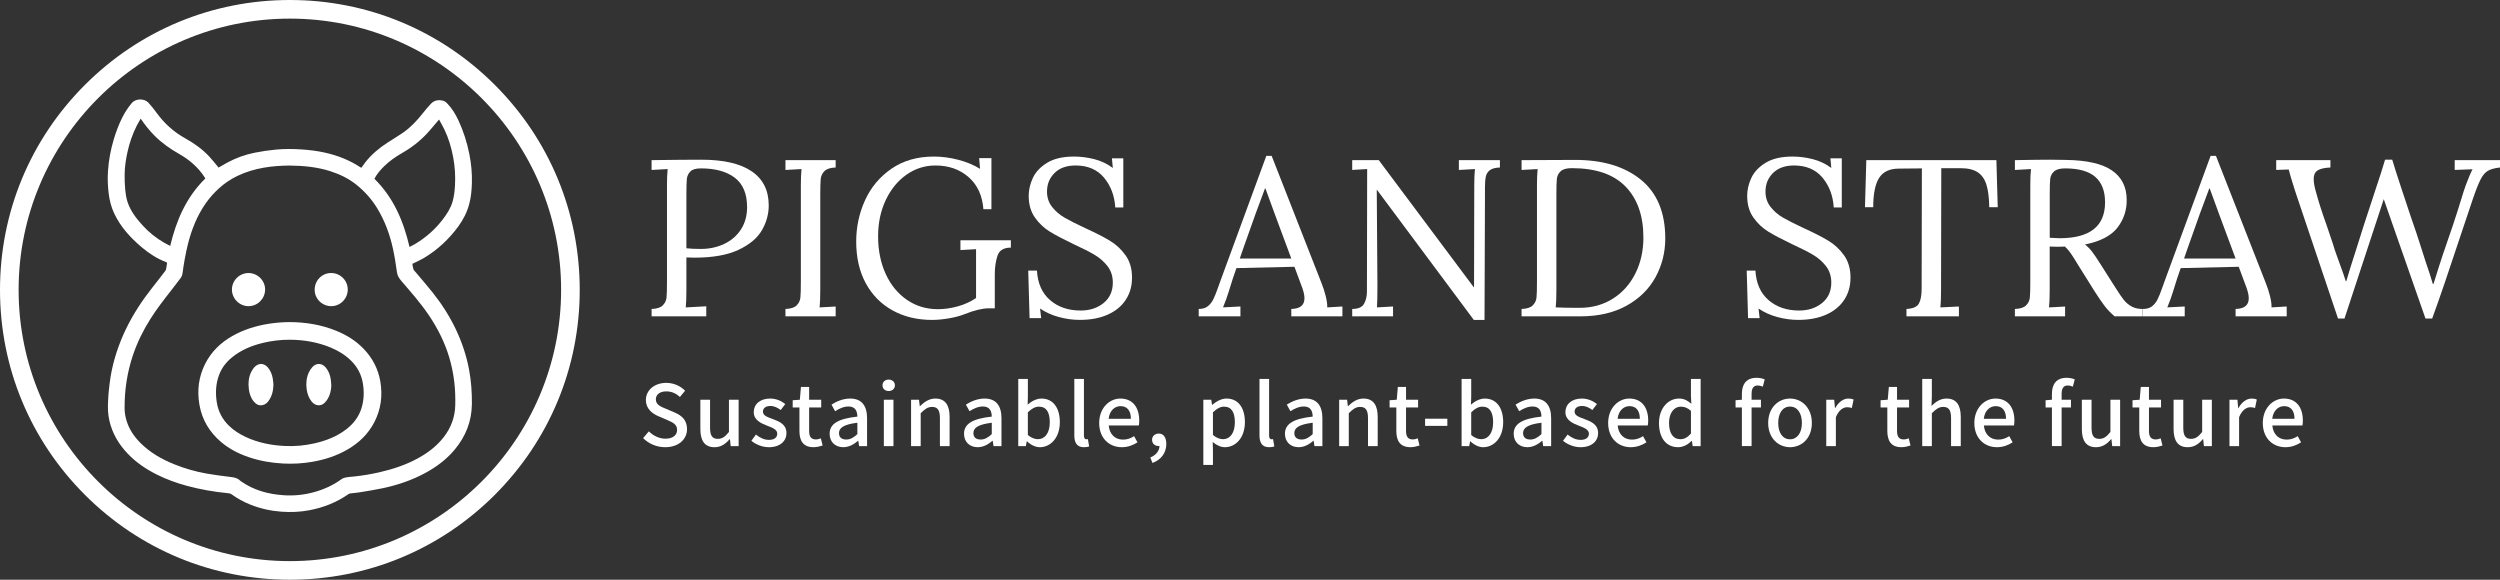 <?xml version="1.0" encoding="UTF-8"?><svg id="Layer_2" xmlns="http://www.w3.org/2000/svg" viewBox="0 0 2704.99 627.26"><rect x="0" y="0" width="2704.99" height="627.26" fill="#333333" stroke="none"/><defs><style>.cls-1{fill:#fff;}</style></defs><g id="Layer_1-2"><path class="cls-1" d="m705.02,334.29c5.63-.16,9.66-1.45,12.07-3.86,2.41-2.41,3.78-5.27,4.1-8.57.32-3.3.48-9.05.48-17.26v-104.3c0-6.76.24-12.55.72-17.38l-17.38.97v-10.62c22.53-.32,40.48-.48,53.84-.48,23.98,0,42.13,4.19,54.44,12.55,12.31,8.37,18.47,20.68,18.47,36.94,0,9.34-2.46,18.27-7.36,26.8-4.91,8.53-13.36,15.61-25.35,21.25-11.99,5.64-27.88,8.45-47.68,8.45-3.7,0-6.6-.08-8.69-.24v35.01c0,8.53-.24,14.89-.72,19.07l22.21-1.21v10.86h-59.15v-7.97Zm78.58-70.38c7.64-3.62,13.68-8.85,18.11-15.69,4.42-6.84,6.64-14.85,6.64-24.02,0-14.49-4.43-25.11-13.28-31.87-8.85-6.76-21.09-10.14-36.7-10.14-5.47,0-9.29,1.13-11.47,3.38-2.17,2.26-3.42,4.95-3.74,8.09-.32,3.14-.48,8.9-.48,17.26v57.7c4.02.48,9.25.72,15.69.72,9.17,0,17.58-1.81,25.23-5.43Z"/><path class="cls-1" d="m849.87,334.29c5.63-.16,9.66-1.45,12.07-3.86,2.41-2.41,3.78-5.27,4.1-8.57.32-3.3.48-9.05.48-17.26v-104.3c0-6.76.24-12.55.72-17.38l-17.38.97v-10.62h54.32v7.97c-5.64.16-9.66,1.45-12.07,3.86-2.41,2.41-3.78,5.27-4.1,8.57-.32,3.3-.48,9.05-.48,17.26v102.61c0,8.53-.24,14.89-.72,19.07l17.38-.97v10.62h-54.32v-7.97Z"/><path class="cls-1" d="m965.76,335.86c-12.4-6.84-22.05-16.62-28.97-29.33-6.92-12.71-10.38-27.76-10.38-45.15,0-15.77,3.18-30.66,9.54-44.66,6.36-14,15.89-25.39,28.61-34.16,12.71-8.77,28.01-13.16,45.87-13.16,8.69,0,17.5,1.17,26.44,3.5,8.93,2.33,16.78,5.59,23.54,9.78l-.97-11.59h13.28v55.29h-8.69c-1.13-14.81-6.48-26.39-16.05-34.77-9.58-8.37-21.53-12.55-35.85-12.55-11.43,0-21.85,3.3-31.26,9.9-9.42,6.6-16.9,15.73-22.45,27.4-5.55,11.67-8.33,24.83-8.33,39.47s2.73,28.65,8.21,40.56c5.47,11.91,13.12,21.25,22.94,28.01,9.82,6.76,21,10.14,33.56,10.14,6.92,0,14.04-1,21.37-3.02,7.32-2.01,13.96-5.03,19.92-9.05v-52.87l-16.9.97v-10.62h54.56v7.97c-7.73,0-12.55,2.94-14.49,8.81-1.93,5.88-2.9,12.52-2.9,19.92v36.94h-6.52c-6.76,0-15.45,2.09-26.07,6.28-4.83,1.93-10.54,3.46-17.14,4.59-6.6,1.12-12.64,1.69-18.11,1.69-16.1,0-30.34-3.42-42.73-10.26Z"/><path class="cls-1" d="m1145.5,342.98c-7.65-2.09-14.36-5.15-20.16-9.17l1.21,10.38h-12.55l-1.45-51.42h9.42c.8,13.84,5.55,24.5,14.24,31.99,8.69,7.48,19.71,11.23,33.08,11.23,9.82,0,18.07-2.69,24.75-8.09,6.68-5.39,10.02-12.75,10.02-22.09,0-6.92-1.89-12.83-5.67-17.75-3.78-4.91-8.45-9.01-14-12.31-5.55-3.3-13.08-7.12-22.57-11.47-10.78-5.15-19.36-9.66-25.71-13.52-6.36-3.86-11.79-8.97-16.3-15.33-4.51-6.36-6.76-14.2-6.76-23.54,0-6.44,1.49-12.88,4.47-19.31,2.98-6.44,8.12-11.91,15.45-16.42,7.32-4.5,17.02-6.76,29.09-6.76,7.24,0,14.52.93,21.85,2.78,7.32,1.85,14.04,5.03,20.16,9.54l-.97-10.38h12.31v53.11h-8.69c-.81-12.71-4.87-23.46-12.19-32.23-7.33-8.77-17.59-13.16-30.78-13.16-9.66,0-17.22,2.7-22.69,8.09-5.47,5.39-8.21,12.11-8.21,20.16,0,6.44,1.85,11.99,5.55,16.66,3.7,4.67,8.21,8.53,13.52,11.59,5.31,3.06,12.8,6.84,22.45,11.35,10.94,4.99,19.76,9.5,26.44,13.52,6.68,4.02,12.35,9.29,17.02,15.81,4.67,6.52,7,14.53,7,24.02s-2.21,16.98-6.64,23.9c-4.43,6.92-10.91,12.31-19.44,16.18-8.53,3.86-18.67,5.79-30.42,5.79-7.57,0-15.17-1.05-22.81-3.14Z"/><path class="cls-1" d="m1296.99,334.29c4.02,0,7.24-.92,9.66-2.78,2.41-1.85,4.38-4.26,5.92-7.24,1.53-2.98,3.34-7.44,5.43-13.4l2.41-6.76,49.73-135.44h5.79l53.84,137.37c1.77,4.35,3.3,9.05,4.59,14.12,1.29,5.07,1.85,9.22,1.69,12.43l16.42-.97v10.62h-55.29v-7.97c9.49-.16,14.24-4.02,14.24-11.59,0-3.06-.81-6.84-2.41-11.35l-8.45-22.69-62.77,1.45c-2.41,6.6-5.23,15.21-8.45,25.83-1.61,5.31-3.62,10.86-6.04,16.66l18.83-.97v10.62h-45.15v-7.97Zm100.19-54.56l-17.14-46.11-10.86-29.7h-.48l-10.14,27.28-13.04,36.7-4.1,11.83h55.77Z"/><path class="cls-1" d="m1489.89,205.37h-.24l.72,103.33c0,10.78-.16,18.75-.48,23.9l17.38-.97v10.62h-44.18v-7.97c6.44,0,10.7-1.85,12.8-5.55,2.09-3.7,3.14-8.21,3.14-13.52l.24-132.3-16.18.97v-10.62h28.73l102.85,137.61h.24l.24-110.57c0-6.76.24-12.55.72-17.38l-17.38.97v-10.62h44.42v7.97c-4.83.16-8.41,1.09-10.74,2.78-2.33,1.69-3.82,3.98-4.47,6.88-.65,2.9-.97,6.76-.97,11.59v8.45l-.48,135.2h-11.59l-104.78-140.75Z"/><path class="cls-1" d="m1646.34,334.29c5.63-.16,9.66-1.45,12.07-3.86,2.41-2.41,3.78-5.27,4.1-8.57.32-3.3.48-9.05.48-17.26v-104.3c0-6.76.24-12.55.72-17.38l-17.38.97v-10.62l56.98-.24c30.26-.16,54.24,6.92,71.94,21.25,17.7,14.33,26.56,35.57,26.56,63.74,0,15.13-3.54,29.13-10.62,42.01-7.08,12.88-17.54,23.14-31.39,30.78-13.84,7.65-30.5,11.47-49.98,11.47h-63.5v-7.97Zm98.74-11.11c10.46-6.6,18.59-15.69,24.38-27.28,5.79-11.59,8.69-24.54,8.69-38.87,0-23.5-6.44-41.89-19.31-55.17-12.88-13.28-32.27-19.92-58.18-19.92-5.64,0-9.66,1.13-12.07,3.38-2.41,2.26-3.78,5.03-4.1,8.33-.32,3.3-.48,9.05-.48,17.26v102.85c0,8.37-.24,14.65-.72,18.83,5.63.32,14.24.48,25.83.48,13.52,0,25.51-3.3,35.97-9.9Z"/><path class="cls-1" d="m1922.89,342.98c-7.65-2.09-14.36-5.15-20.16-9.17l1.21,10.38h-12.55l-1.45-51.42h9.42c.8,13.84,5.55,24.5,14.24,31.99,8.69,7.48,19.71,11.23,33.08,11.23,9.82,0,18.07-2.69,24.75-8.09,6.68-5.39,10.02-12.75,10.02-22.09,0-6.92-1.89-12.83-5.67-17.75-3.78-4.91-8.45-9.01-14-12.31-5.55-3.3-13.08-7.12-22.57-11.47-10.78-5.15-19.36-9.66-25.71-13.52-6.36-3.86-11.79-8.97-16.3-15.33-4.51-6.36-6.76-14.2-6.76-23.54,0-6.44,1.49-12.88,4.47-19.31,2.98-6.44,8.12-11.91,15.45-16.42,7.32-4.5,17.02-6.76,29.09-6.76,7.24,0,14.52.93,21.85,2.78,7.32,1.85,14.04,5.03,20.16,9.54l-.97-10.38h12.31v53.11h-8.69c-.81-12.71-4.87-23.46-12.19-32.23-7.33-8.77-17.59-13.16-30.78-13.16-9.66,0-17.22,2.7-22.69,8.09-5.47,5.39-8.21,12.11-8.21,20.16,0,6.44,1.85,11.99,5.55,16.66,3.7,4.67,8.21,8.53,13.52,11.59,5.31,3.06,12.8,6.84,22.45,11.35,10.94,4.99,19.76,9.5,26.44,13.52,6.68,4.02,12.35,9.29,17.02,15.81,4.67,6.52,7,14.53,7,24.02s-2.21,16.98-6.64,23.9c-4.43,6.92-10.91,12.31-19.44,16.18-8.53,3.86-18.67,5.79-30.42,5.79-7.57,0-15.17-1.05-22.81-3.14Z"/><path class="cls-1" d="m2062.8,334.29c6.92-.32,11.38-2.25,13.4-5.79,2.01-3.54,3.02-9.01,3.02-16.42v-7.48l.24-122.4-24.87.24c-9.98,0-17.1,3.34-21.37,10.02-4.27,6.68-6.4,17.26-6.4,31.75h-8.93l1.45-50.94h140.75l1.45,50.94h-9.17c-.16-10.14-1.17-18.23-3.02-24.26-1.85-6.04-4.99-10.54-9.42-13.52-4.43-2.98-10.74-4.47-18.95-4.47h-20.52l-.24,131.58c0,8.53-.24,14.89-.72,19.07l20.04-.97v10.62h-56.74v-7.97Z"/><path class="cls-1" d="m2180.13,334.29c5.63-.16,9.66-1.45,12.07-3.86,2.41-2.41,3.78-5.27,4.1-8.57.32-3.3.48-9.05.48-17.26v-104.3c0-6.76.24-12.55.72-17.38l-17.38.97v-10.62c16.74-.32,29.37-.48,37.9-.48,7.73,0,13.52.08,17.38.24,22.69.32,39.31,4.15,49.85,11.47,10.54,7.33,15.81,17.91,15.81,31.75.16,11.11-3.14,21.09-9.9,29.94-6.76,8.85-18.51,14.97-35.25,18.35,2.73,2.09,5.23,4.59,7.48,7.48,2.25,2.9,5.31,7.4,9.17,13.52l16.42,25.83c3.54,5.64,6.48,9.94,8.81,12.92,2.33,2.98,5.15,5.39,8.45,7.24,3.3,1.85,7.36,2.78,12.19,2.78v7.97h-30.42c-4.35-3.7-8.01-7.52-10.98-11.47-2.98-3.94-6.48-9.05-10.5-15.33l-16.18-25.83-3.14-5.07c-2.58-4.35-4.83-7.88-6.76-10.62-1.93-2.73-4.02-5.15-6.28-7.24-1.45.16-3.7.24-6.76.24-4.35,0-7.57-.08-9.66-.24v46.84c0,8.53-.24,14.89-.72,19.07l17.38-.97v10.62h-54.32v-7.97Zm97.54-115.4c0-12.23-3.54-21.4-10.62-27.52-7.08-6.11-17.95-9.17-32.59-9.17-5.64,0-9.66,1.13-12.07,3.38-2.41,2.26-3.78,4.99-4.1,8.21-.32,3.22-.48,8.93-.48,17.14v46.35c4.83.32,8.37.48,10.62.48,32.83,0,49.25-12.95,49.25-38.87Z"/><path class="cls-1" d="m2318.71,334.29c4.02,0,7.24-.92,9.66-2.78,2.41-1.85,4.38-4.26,5.92-7.24,1.53-2.98,3.34-7.44,5.43-13.4l2.41-6.76,49.73-135.44h5.79l53.84,137.37c1.77,4.35,3.3,9.05,4.59,14.12,1.29,5.07,1.85,9.22,1.69,12.43l16.42-.97v10.62h-55.29v-7.97c9.49-.16,14.24-4.02,14.24-11.59,0-3.06-.81-6.84-2.41-11.35l-8.45-22.69-62.77,1.45c-2.41,6.6-5.23,15.21-8.45,25.83-1.61,5.31-3.62,10.86-6.04,16.66l18.83-.97v10.62h-45.15v-7.97Zm100.19-54.56l-17.14-46.11-10.86-29.7h-.48l-10.14,27.28-13.04,36.7-4.1,11.83h55.77Z"/><path class="cls-1" d="m2486.5,216.23l-3.14-9.42c-3.86-12.07-6.2-19.88-7-23.42l-13.52.48v-10.62h58.67v7.97c-6.6.32-11.27,1.41-14,3.26-2.74,1.85-4.1,4.87-4.1,9.05,0,3.86.8,8.53,2.41,14,2.9,10.78,6.76,22.86,11.59,36.21.8,2.41,1.77,5.27,2.9,8.57,1.12,3.3,2.41,7.12,3.86,11.47.97,3.38,2.17,7.08,3.62,11.11,1.45,4.03,2.49,6.92,3.14,8.69,3.22,8.69,5.63,15.61,7.24,20.76h.48c3.22-10.94,6.52-21.57,9.9-31.87,5.79-18.67,12.15-38.39,19.07-59.15,7.24-21.73,11.59-35.25,13.04-40.56h7.73c1.93,6.6,5.23,16.94,9.9,31.02,4.67,14.09,8.05,24.26,10.14,30.54,4.83,13.84,8.13,23.66,9.9,29.45,1.29,4.35,3.38,10.86,6.28,19.56,3.22,9.34,5.79,17.3,7.73,23.9h.72c3.86-12.55,7.16-22.94,9.9-31.14,8.21-23.34,14.89-43.46,20.04-60.36,1.77-5.95,3.38-10.94,4.83-14.97,3.06-8.21,5.55-14.08,7.48-17.62l-19.31.72v-10.62h49.01v7.97c-5.79.65-10.18,1.85-13.16,3.62-2.98,1.77-5.64,4.95-7.97,9.54-2.33,4.59-5.27,12.11-8.81,22.57l-12.31,36.7c-12.88,39.11-23.26,69.45-31.14,91.02h-7.24l-45.15-129.16-42.49,129.16h-7l-43.22-128.44Z"/><path class="cls-1" d="m695.85,474.02l6.2-7.3c4.84,4.84,11.4,7.94,17.88,7.94,8.12,0,12.68-3.83,12.68-9.49,0-6.11-4.56-8.03-10.77-10.77l-9.31-4.01c-6.48-2.74-13.68-7.85-13.68-17.61,0-10.58,9.31-18.52,22.08-18.52,7.85,0,15.24,3.28,20.34,8.48l-5.56,6.75c-4.2-3.74-8.85-6.02-14.78-6.02-6.84,0-11.31,3.28-11.31,8.67,0,5.75,5.38,7.94,10.86,10.13l9.21,3.92c7.94,3.38,13.69,8.3,13.69,18.16,0,10.77-8.94,19.52-23.63,19.52-9.21,0-17.79-3.65-23.9-9.85Z"/><path class="cls-1" d="m757.79,464.08v-31.57h10.49v30.29c0,8.67,2.46,12.04,8.39,12.04,4.65,0,7.85-2.19,12.04-7.48v-34.85h10.49v50.18h-8.58l-.82-7.57h-.27c-4.56,5.29-9.49,8.76-16.42,8.76-10.67,0-15.33-7.02-15.33-19.8Z"/><path class="cls-1" d="m812.99,476.94l4.93-6.75c4.47,3.56,8.85,5.75,14.23,5.75,6.02,0,8.85-2.92,8.85-6.75,0-4.56-5.66-6.57-11.13-8.67-6.66-2.55-14.32-6.11-14.32-14.6s6.75-14.69,17.79-14.69c6.75,0,12.23,2.74,16.33,5.93l-4.93,6.48c-3.47-2.55-7.02-4.38-11.22-4.38-5.47,0-8.03,2.74-8.03,6.2,0,4.29,5.2,5.93,10.67,7.94,7.02,2.65,14.78,5.75,14.78,15.24,0,8.39-6.66,15.24-19.07,15.24-6.93,0-14.05-2.92-18.89-6.93Z"/><path class="cls-1" d="m864.99,466.27v-25.36h-7.3v-7.85l7.75-.55,1.19-13.87h8.85v13.87h13.05v8.39h-13.05v25.45c0,6.02,2.1,9.12,7.3,9.12,1.73,0,3.92-.55,5.38-1.19l1.92,7.75c-2.83.91-6.2,1.82-9.85,1.82-11.31,0-15.24-7.02-15.24-17.61Z"/><path class="cls-1" d="m897.65,469.37c0-10.77,9.12-16.33,30.02-18.61-.09-5.84-2.19-10.95-9.58-10.95-5.29,0-10.22,2.37-14.51,5.11l-3.92-7.12c5.2-3.28,12.23-6.57,20.25-6.57,12.5,0,18.25,7.94,18.25,21.26v30.2h-8.58l-.91-5.75h-.27c-4.56,3.92-9.94,6.93-15.97,6.93-8.67,0-14.78-5.66-14.78-14.51Zm30.02.36v-12.32c-14.87,1.82-19.89,5.57-19.89,11.22,0,4.93,3.38,6.93,7.85,6.93s7.94-2.1,12.04-5.84Z"/><path class="cls-1" d="m954.86,416.91c0-3.74,2.83-6.2,6.66-6.2s6.75,2.46,6.75,6.2-2.92,6.2-6.75,6.2-6.66-2.55-6.66-6.2Zm1.46,15.6h10.4v50.18h-10.4v-50.18Z"/><path class="cls-1" d="m985.78,432.51h8.58l.82,6.93h.27c4.65-4.47,9.76-8.21,16.6-8.21,10.67,0,15.42,7.12,15.42,19.89v31.57h-10.49v-30.29c0-8.67-2.55-12.13-8.48-12.13-4.65,0-7.85,2.37-12.32,6.84v35.58h-10.4v-50.18Z"/><path class="cls-1" d="m1043.08,469.37c0-10.77,9.12-16.33,30.02-18.61-.09-5.84-2.19-10.95-9.58-10.95-5.29,0-10.22,2.37-14.51,5.11l-3.92-7.12c5.2-3.28,12.23-6.57,20.25-6.57,12.5,0,18.25,7.94,18.25,21.26v30.2h-8.58l-.91-5.75h-.27c-4.56,3.92-9.94,6.93-15.97,6.93-8.67,0-14.78-5.66-14.78-14.51Zm30.02.36v-12.32c-14.87,1.82-19.89,5.57-19.89,11.22,0,4.93,3.38,6.93,7.85,6.93s7.94-2.1,12.04-5.84Z"/><path class="cls-1" d="m1111.23,477.49h-.27l-1,5.2h-8.21v-72.71h10.4v19.25l-.27,8.58c4.29-3.74,9.67-6.57,14.96-6.57,12.68,0,19.89,10.13,19.89,25.54,0,17.24-10.31,27.1-21.62,27.1-4.56,0-9.58-2.28-13.87-6.39Zm24.63-20.53c0-10.49-3.38-16.97-11.77-16.97-3.92,0-7.75,2.01-11.95,6.11v24.54c3.83,3.38,7.85,4.56,10.95,4.56,7.3,0,12.77-6.48,12.77-18.25Z"/><path class="cls-1" d="m1162.41,470.92v-60.94h10.4v61.49c0,2.83,1.28,3.83,2.55,3.83.46,0,.82,0,1.73-.18l1.37,7.94c-1.28.46-3.1.82-5.66.82-7.57,0-10.4-4.84-10.4-12.96Z"/><path class="cls-1" d="m1189.32,457.69c0-16.33,11.13-26.46,22.9-26.46,13.32,0,20.44,9.58,20.44,23.81,0,2.01-.18,4.11-.46,5.29h-32.57c.82,9.58,6.84,15.33,15.51,15.33,4.47,0,8.3-1.37,11.95-3.74l3.65,6.66c-4.65,3.1-10.4,5.29-16.97,5.29-13.59,0-24.45-9.67-24.45-26.18Zm34.3-4.56c0-8.67-3.92-13.69-11.22-13.69-6.29,0-11.86,4.84-12.86,13.69h24.09Z"/><path class="cls-1" d="m1244.61,495.01c6.2-2.55,9.85-7.12,9.94-12.5-.37.09-.64.09-1,.09-3.74,0-7.02-2.37-7.02-6.75,0-4.11,3.28-6.75,7.3-6.75,5.11,0,8.12,4.29,8.12,11.31,0,9.58-5.56,16.97-14.96,20.53l-2.37-5.93Z"/><path class="cls-1" d="m1302,432.51h8.58l.82,5.47h.27c4.38-3.65,9.85-6.75,15.42-6.75,12.77,0,19.89,10.13,19.89,25.54,0,17.24-10.31,27.1-21.62,27.1-4.47,0-8.94-2.01-13.23-5.66l.27,8.58v16.24h-10.4v-70.52Zm34.12,24.45c0-10.49-3.38-16.97-11.77-16.97-3.92,0-7.66,2.01-11.95,6.11v24.54c3.92,3.38,7.85,4.56,10.95,4.56,7.3,0,12.77-6.48,12.77-18.25Z"/><path class="cls-1" d="m1362.76,470.92v-60.94h10.4v61.49c0,2.83,1.28,3.83,2.55,3.83.46,0,.82,0,1.73-.18l1.37,7.94c-1.28.46-3.1.82-5.66.82-7.57,0-10.4-4.84-10.4-12.96Z"/><path class="cls-1" d="m1390.31,469.37c0-10.77,9.12-16.33,30.02-18.61-.09-5.84-2.19-10.95-9.58-10.95-5.29,0-10.22,2.37-14.51,5.11l-3.92-7.12c5.2-3.28,12.23-6.57,20.25-6.57,12.5,0,18.25,7.94,18.25,21.26v30.2h-8.58l-.91-5.75h-.27c-4.56,3.92-9.94,6.93-15.97,6.93-8.67,0-14.78-5.66-14.78-14.51Zm30.02.36v-12.32c-14.87,1.82-19.89,5.57-19.89,11.22,0,4.93,3.38,6.93,7.85,6.93s7.94-2.1,12.04-5.84Z"/><path class="cls-1" d="m1448.97,432.51h8.58l.82,6.93h.27c4.65-4.47,9.76-8.21,16.6-8.21,10.67,0,15.42,7.12,15.42,19.89v31.57h-10.49v-30.29c0-8.67-2.55-12.13-8.48-12.13-4.65,0-7.85,2.37-12.32,6.84v35.58h-10.4v-50.18Z"/><path class="cls-1" d="m1510.83,466.27v-25.36h-7.3v-7.85l7.75-.55,1.19-13.87h8.85v13.87h13.05v8.39h-13.05v25.45c0,6.02,2.1,9.12,7.3,9.12,1.73,0,3.92-.55,5.38-1.19l1.92,7.75c-2.83.91-6.2,1.82-9.85,1.82-11.31,0-15.24-7.02-15.24-17.61Z"/><path class="cls-1" d="m1541.94,453.04h24.08v7.75h-24.08v-7.75Z"/><path class="cls-1" d="m1590.93,477.49h-.27l-1,5.2h-8.21v-72.71h10.4v19.25l-.27,8.58c4.29-3.74,9.67-6.57,14.96-6.57,12.68,0,19.89,10.13,19.89,25.54,0,17.24-10.31,27.1-21.62,27.1-4.56,0-9.58-2.28-13.87-6.39Zm24.63-20.53c0-10.49-3.38-16.97-11.77-16.97-3.92,0-7.75,2.01-11.95,6.11v24.54c3.83,3.38,7.85,4.56,10.95,4.56,7.3,0,12.77-6.48,12.77-18.25Z"/><path class="cls-1" d="m1637.82,469.37c0-10.77,9.12-16.33,30.02-18.61-.09-5.84-2.19-10.95-9.58-10.95-5.29,0-10.22,2.37-14.51,5.11l-3.92-7.12c5.2-3.28,12.23-6.57,20.25-6.57,12.5,0,18.25,7.94,18.25,21.26v30.2h-8.58l-.91-5.75h-.27c-4.56,3.92-9.94,6.93-15.97,6.93-8.67,0-14.78-5.66-14.78-14.51Zm30.02.36v-12.32c-14.87,1.82-19.89,5.57-19.89,11.22,0,4.93,3.38,6.93,7.85,6.93s7.94-2.1,12.04-5.84Z"/><path class="cls-1" d="m1691.2,476.94l4.93-6.75c4.47,3.56,8.85,5.75,14.23,5.75,6.02,0,8.85-2.92,8.85-6.75,0-4.56-5.66-6.57-11.13-8.67-6.66-2.55-14.32-6.11-14.32-14.6s6.75-14.69,17.79-14.69c6.75,0,12.23,2.74,16.33,5.93l-4.93,6.48c-3.47-2.55-7.02-4.38-11.22-4.38-5.47,0-8.03,2.74-8.03,6.2,0,4.29,5.2,5.93,10.67,7.94,7.02,2.65,14.78,5.75,14.78,15.24,0,8.39-6.66,15.24-19.07,15.24-6.93,0-14.05-2.92-18.89-6.93Z"/><path class="cls-1" d="m1740.01,457.69c0-16.33,11.13-26.46,22.9-26.46,13.32,0,20.44,9.58,20.44,23.81,0,2.01-.18,4.11-.46,5.29h-32.57c.82,9.58,6.84,15.33,15.51,15.33,4.47,0,8.3-1.37,11.95-3.74l3.65,6.66c-4.65,3.1-10.4,5.29-16.97,5.29-13.59,0-24.45-9.67-24.45-26.18Zm34.3-4.56c0-8.67-3.92-13.69-11.22-13.69-6.29,0-11.86,4.84-12.86,13.69h24.09Z"/><path class="cls-1" d="m1795.02,457.69c0-16.33,10.31-26.46,21.53-26.46,5.75,0,9.4,2.19,13.5,5.66l-.46-8.3v-18.61h10.49v72.71h-8.58l-.91-5.66h-.27c-3.74,3.83-8.94,6.84-14.6,6.84-12.59,0-20.71-9.58-20.71-26.18Zm34.58,11.4v-24.54c-3.74-3.38-7.3-4.56-11.04-4.56-7.02,0-12.68,6.66-12.68,17.52,0,11.4,4.47,17.7,12.32,17.7,4.2,0,7.75-1.92,11.4-6.11Z"/><path class="cls-1" d="m1907.33,418.37c-1.82-.82-3.74-1.28-5.47-1.28-4.47,0-6.66,2.92-6.66,9.03v6.39h10.13v8.39h-10.13v41.78h-10.49v-41.78h-6.84v-7.85l6.84-.55v-6.29c0-10.31,4.65-17.43,15.87-17.43,3.38,0,6.57.73,8.85,1.73l-2.1,7.85Z"/><path class="cls-1" d="m1913.16,457.69c0-16.79,11.22-26.46,23.63-26.46s23.63,9.67,23.63,26.46-11.22,26.18-23.63,26.18-23.63-9.58-23.63-26.18Zm36.49,0c0-10.67-4.93-17.79-12.86-17.79s-12.77,7.12-12.77,17.79,4.93,17.61,12.77,17.61,12.86-7.02,12.86-17.61Z"/><path class="cls-1" d="m1976.02,432.51h8.58l.82,9.03h.27c3.56-6.48,8.85-10.31,14.23-10.31,2.46,0,4.11.37,5.66,1.09l-1.92,9.12c-1.73-.55-3.01-.82-5.02-.82-4.11,0-9.03,2.83-12.23,10.77v31.29h-10.4v-50.18Z"/><path class="cls-1" d="m2042.08,466.27v-25.36h-7.3v-7.85l7.75-.55,1.19-13.87h8.85v13.87h13.05v8.39h-13.05v25.45c0,6.02,2.1,9.12,7.3,9.12,1.73,0,3.92-.55,5.38-1.19l1.92,7.75c-2.83.91-6.2,1.82-9.85,1.82-11.31,0-15.24-7.02-15.24-17.61Z"/><path class="cls-1" d="m2079.85,409.98h10.4v19.25l-.37,9.94c4.38-4.2,9.4-7.94,16.24-7.94,10.67,0,15.42,7.12,15.42,19.89v31.57h-10.49v-30.29c0-8.67-2.55-12.13-8.48-12.13-4.65,0-7.85,2.37-12.32,6.84v35.58h-10.4v-72.71Z"/><path class="cls-1" d="m2136.23,457.69c0-16.33,11.13-26.46,22.9-26.46,13.32,0,20.44,9.58,20.44,23.81,0,2.01-.18,4.11-.46,5.29h-32.57c.82,9.58,6.84,15.33,15.51,15.33,4.47,0,8.3-1.37,11.95-3.74l3.65,6.66c-4.65,3.1-10.4,5.29-16.97,5.29-13.59,0-24.45-9.67-24.45-26.18Zm34.3-4.56c0-8.67-3.92-13.69-11.22-13.69-6.29,0-11.86,4.84-12.86,13.69h24.09Z"/><path class="cls-1" d="m2242.79,418.37c-1.82-.82-3.74-1.28-5.47-1.28-4.47,0-6.66,2.92-6.66,9.03v6.39h10.13v8.39h-10.13v41.78h-10.49v-41.78h-6.84v-7.85l6.84-.55v-6.29c0-10.31,4.65-17.43,15.87-17.43,3.38,0,6.57.73,8.85,1.73l-2.1,7.85Z"/><path class="cls-1" d="m2252.55,464.08v-31.57h10.49v30.29c0,8.67,2.46,12.04,8.39,12.04,4.65,0,7.85-2.19,12.04-7.48v-34.85h10.49v50.18h-8.58l-.82-7.57h-.27c-4.56,5.29-9.49,8.76-16.42,8.76-10.67,0-15.33-7.02-15.33-19.8Z"/><path class="cls-1" d="m2314.68,466.27v-25.36h-7.3v-7.85l7.75-.55,1.19-13.87h8.85v13.87h13.05v8.39h-13.05v25.45c0,6.02,2.1,9.12,7.3,9.12,1.73,0,3.92-.55,5.38-1.19l1.92,7.75c-2.83.91-6.2,1.82-9.85,1.82-11.31,0-15.24-7.02-15.24-17.61Z"/><path class="cls-1" d="m2351.81,464.08v-31.57h10.49v30.29c0,8.67,2.46,12.04,8.39,12.04,4.65,0,7.85-2.19,12.04-7.48v-34.85h10.49v50.18h-8.58l-.82-7.57h-.27c-4.56,5.29-9.49,8.76-16.42,8.76-10.67,0-15.33-7.02-15.33-19.8Z"/><path class="cls-1" d="m2412.3,432.51h8.58l.82,9.03h.27c3.56-6.48,8.85-10.31,14.23-10.31,2.46,0,4.11.37,5.66,1.09l-1.92,9.12c-1.73-.55-3.01-.82-5.02-.82-4.11,0-9.03,2.83-12.23,10.77v31.29h-10.4v-50.18Z"/><path class="cls-1" d="m2448.34,457.69c0-16.33,11.13-26.46,22.9-26.46,13.32,0,20.44,9.58,20.44,23.81,0,2.01-.18,4.11-.46,5.29h-32.57c.82,9.58,6.84,15.33,15.51,15.33,4.47,0,8.3-1.37,11.95-3.74l3.65,6.66c-4.65,3.1-10.4,5.29-16.97,5.29-13.59,0-24.45-9.67-24.45-26.18Zm34.3-4.56c0-8.67-3.92-13.69-11.22-13.69-6.29,0-11.86,4.84-12.86,13.69h24.09Z"/><path class="cls-1" d="m493.58,357.07c-6.74-14.27-15.14-27.53-24.92-39.88-6.08-7.67-12.53-15.05-18.8-22.57-.9-1.08-2.09-2.07-2.53-3.32-.68-1.95-.83-4.08-1.14-5.82,4.47-2.27,8.91-4.18,13.01-6.65,14.52-8.74,26.63-20.15,36.65-33.78,5.42-7.38,9.5-15.47,11.86-24.3,2-7.47,2.68-15.19,2.89-22.93.28-10.53-.73-20.96-2.8-31.29-2.51-12.58-6.37-24.74-11.84-36.37-3.1-6.59-6.79-12.8-11.91-18.07-1.39-1.44-2.88-2.71-4.87-3.18-4.83-1.14-9.33-.42-12.84,3.24-3.2,3.34-6.15,6.94-9.03,10.57-6.26,7.91-13.11,15.23-21.44,20.97-5.46,3.76-11.19,7.14-16.76,10.74-8.99,5.81-17.08,12.66-23.77,21.07-1.53,1.93-2.9,3.99-4.38,6.03-.32-.17-.62-.29-.89-.47-11.8-7.8-24.74-12.84-38.48-15.92-8.41-1.88-16.94-2.92-25.55-3.47-9.25-.59-18.49-.68-27.69.19-7.57.72-15.13,1.84-22.59,3.32-10.51,2.09-20.56,5.71-30.02,10.84-3.19,1.73-6.31,3.59-9.26,5.28-3.42-4.08-6.59-8.27-10.17-12.07-7.54-8.01-16.43-14.32-26.03-19.65-12.4-6.89-22.64-16.18-30.96-27.67-2.71-3.75-5.61-7.39-8.73-10.8-4.22-4.61-13.53-4.94-18.08.49-3.88,4.63-7.16,9.59-9.9,14.93-4.02,7.83-7.06,16.05-9.58,24.46-3.35,11.19-5.45,22.61-6.21,34.27-.52,7.97-.2,15.91.74,23.86.9,7.53,2.72,14.78,5.93,21.64,6.87,14.7,17.55,26.35,29.77,36.7,8,6.78,16.72,12.46,26.6,16.18.71.27.96.62.85,1.34-.22,1.39-.34,2.79-.63,4.16-.27,1.3-.37,2.8-1.12,3.79-4.47,5.95-9.09,11.79-13.7,17.64-11.21,14.22-21.17,29.23-29.05,45.57-3.85,7.99-7.17,16.19-9.93,24.62-2.83,8.66-5.08,17.46-6.57,26.44-.9,5.44-1.49,10.93-2.08,16.41-.36,3.35-.49,6.73-.68,10.1-.42,7.18-.23,14.33,1.38,21.39,3.14,13.83,10.12,25.55,19.82,35.73,9.15,9.61,20.01,16.89,31.83,22.78,10.35,5.16,21.18,9.05,32.32,12.07,14.6,3.95,29.45,6.48,44.49,7.95,1.21.12,2.58.36,3.52,1.04,6.37,4.58,13.19,8.36,20.46,11.27,10.88,4.35,22.17,6.86,33.87,7.7,10.02.72,19.96.32,29.81-1.53,15.43-2.9,29.77-8.51,42.69-17.56.54-.38,1.25-.61,1.91-.69,3.39-.43,6.81-.64,10.17-1.2,8.38-1.39,16.78-2.69,25.08-4.46,16.06-3.42,31.49-8.67,45.98-16.53,12.05-6.54,22.85-14.62,31.69-25.21,11.92-14.3,18.41-30.62,18.6-49.34.13-12.45-.75-24.8-3.03-37.05-2.79-14.95-7.51-29.25-14-42.99Zm-77.98-177.16c5.95-5.86,12.76-10.5,19.98-14.64,11.44-6.56,21.52-14.8,30.06-24.88,3.05-3.6,6.12-7.19,9.42-11.07,1.96,3.66,3.97,7.11,5.71,10.69,4.64,9.55,7.59,19.66,9.55,30.05,1.92,10.12,2.55,20.36,1.98,30.64-.34,6.02-1.02,12.05-2.74,17.85-2.09,7.04-6.1,13.1-10.51,18.88-8.27,10.87-18.38,19.69-30.09,26.68-1.84,1.09-3.78,2.02-5.86,3.12-6.48-27.9-17.29-53.41-38.01-73.81,2.74-5.17,6.43-9.5,10.52-13.52Zm-237.53,82.97c-9.07-5.17-17.12-11.62-24.11-19.36-6.77-7.5-12.93-15.49-16.05-25.26-1.35-4.22-2.04-8.74-2.45-13.17-.52-5.64-.69-11.33-.59-16.99.13-7.82,1.31-15.55,2.97-23.21,2.2-10.12,5.5-19.84,10.21-29.07,1.24-2.44,2.65-4.78,4.15-7.47,4.69,6.83,9.48,12.89,14.94,18.39,7.87,7.94,16.91,14.27,26.62,19.78,11.05,6.28,20.56,14.35,27.54,25.13.3.47.57.95.87,1.46-20.57,20.12-31.43,45.27-38.01,72.96-2.1-1.1-4.13-2.08-6.09-3.2Zm314.53,175.32c-.28,13.01-4.55,24.62-12.55,34.87-7.33,9.38-16.55,16.48-26.87,22.25-13.48,7.53-27.96,12.33-42.95,15.74-9.03,2.05-18.14,3.57-27.35,4.54-2.79.3-5.62.39-8.37.91-1.78.34-3.69.96-5.13,2.02-8.99,6.56-18.92,11.02-29.6,13.97-10.85,3-21.9,4.1-33.1,3.32-16.41-1.13-31.87-5.3-45.58-14.81-.5-.35-1.05-.65-1.47-1.08-2.74-2.81-6.25-3.38-9.96-3.83-8.86-1.08-17.72-2.21-26.5-3.77-11.86-2.12-23.42-5.45-34.62-9.97-13.62-5.49-26.19-12.66-36.64-23.13-6.75-6.77-12.04-14.52-14.91-23.76-1.37-4.4-2.17-8.89-2.2-13.51-.12-19.99,2.83-39.49,9.3-58.43,4.6-13.46,10.89-26.1,18.44-38.14,6.82-10.88,14.69-20.99,22.61-31.08,3.49-4.45,6.86-9,10.31-13.49,1.42-1.86,1.89-4,2.2-6.26.57-4.3,1.18-8.6,1.98-12.86,1.11-5.9,2.2-11.81,3.68-17.62,4.06-15.89,10.01-30.98,19.55-44.49,4.13-5.84,8.89-11.1,14.19-15.92,5.93-5.39,12.51-9.78,19.7-13.26,9.14-4.42,18.78-7.26,28.75-9,9.3-1.62,18.69-2.18,27.53-2.28,15.25.13,29.73,1.53,43.8,5.94,10.47,3.29,20.26,7.97,28.85,14.85,8.99,7.21,16.54,15.74,22.55,25.62,8.27,13.59,13.62,28.34,16.98,43.8,1.8,8.29,3.13,16.7,4.25,25.11.54,4.06,2.6,6.98,5.08,9.88,9.99,11.66,20.18,23.15,28.86,35.87,9.75,14.3,17.56,29.54,22.56,46.15,2.67,8.87,4.5,17.9,5.58,27.1.96,8.22,1.23,16.46,1.05,24.71Z"/><path class="cls-1" d="m393.6,377.57c-8.44-8.88-18.64-15.13-29.9-19.7-16.09-6.54-32.92-9.29-50.53-9.37-7.58.07-15.41.67-23.19,1.95-13.52,2.22-26.41,6.25-38.39,13-12.76,7.19-22.9,16.99-29.57,30.12-7.15,14.09-8.92,29.05-6.22,44.5,2.83,16.2,10.87,29.52,23.36,40.15,8.91,7.59,19.18,12.77,30.21,16.5,11.97,4.05,24.3,6.15,36.93,6.81,10.63.56,21.18-.06,31.63-1.85,13.52-2.32,26.42-6.51,38.34-13.46,12.29-7.16,22.18-16.71,28.75-29.43,7.19-13.9,9.1-28.63,6.49-44.01-2.31-13.6-8.44-25.26-17.9-35.21Zm-2.59,64.42c-2.95,9.23-8.61,16.51-16.2,22.39-10.37,8.02-22.26,12.58-34.92,15.41-10.34,2.31-20.83,3.26-31.4,2.77-14.82-.68-29.21-3.48-42.75-9.81-6.66-3.11-12.81-7.05-18.09-12.18-7.2-6.99-11.58-15.51-13.12-25.45-1.55-10.03-1.06-19.88,2.52-29.46,2.82-7.55,7.56-13.71,13.75-18.8,9.85-8.11,21.3-12.85,33.57-15.83,9.59-2.33,19.33-3.47,29.2-3.45,15.3.09,30.14,2.6,44.32,8.5,8.15,3.39,15.6,7.92,21.91,14.12,6.95,6.83,11.27,15.07,12.85,24.72,1.49,9.14,1.2,18.17-1.64,27.05Z"/><path class="cls-1" d="m358.35,331.27c9.84.04,17.91-8.1,17.91-17.97,0-9.86-8.03-17.86-17.98-17.9-9.79-.03-17.79,8.01-17.79,17.89-.3,9.24,7.49,17.93,17.86,17.98Z"/><path class="cls-1" d="m268.78,331.28c9.83.06,17.94-7.96,18.07-17.87.13-9.74-8.08-17.98-17.91-18-9.78-.01-17.9,8-17.99,17.76-.09,9.8,8.03,18.05,17.83,18.11Z"/><path class="cls-1" d="m352.47,397.64c-3.99-4.8-10.04-5.19-14.3-.67-1.64,1.74-3.04,3.83-4.03,6-2.64,5.8-3.19,11.98-2.32,18.25.68,4.92,2.29,9.51,5.51,13.43,3.65,4.43,9.46,5.22,13.48,1.57,1.53-1.39,2.89-3.1,3.93-4.9,2.45-4.25,3.46-8.94,3.74-13.85-.18-2.28-.25-4.58-.57-6.84-.69-4.78-2.3-9.22-5.44-12.99Z"/><path class="cls-1" d="m289.8,397.59c-3.87-4.53-9.33-5.12-13.68-1.11-1.77,1.63-3.23,3.78-4.31,5.95-2.8,5.65-3.34,11.72-2.65,17.93.56,5.1,2.02,9.88,5.3,13.92,2.46,3.04,5.53,4.93,9.65,4.06,2.58-.55,4.58-2.09,6.16-4.14,4.08-5.32,5.42-11.49,5.61-18.07-.26-2.27-.38-4.57-.79-6.82-.79-4.33-2.39-8.33-5.29-11.73Z"/><path class="cls-1" d="m313.63,627.26c-83.77,0-162.53-32.62-221.77-91.86C32.62,476.16,0,397.4,0,313.63S32.62,151.1,91.86,91.86C151.1,32.62,229.85,0,313.63,0s162.53,32.62,221.77,91.86c59.24,59.24,91.86,138,91.86,221.77s-32.62,162.53-91.86,221.77c-59.24,59.24-138,91.86-221.77,91.86Zm0-607.12C151.8,20.14,20.14,151.8,20.14,313.63s131.66,293.49,293.49,293.49,293.49-131.66,293.49-293.49S475.46,20.14,313.63,20.14Z"/></g></svg>